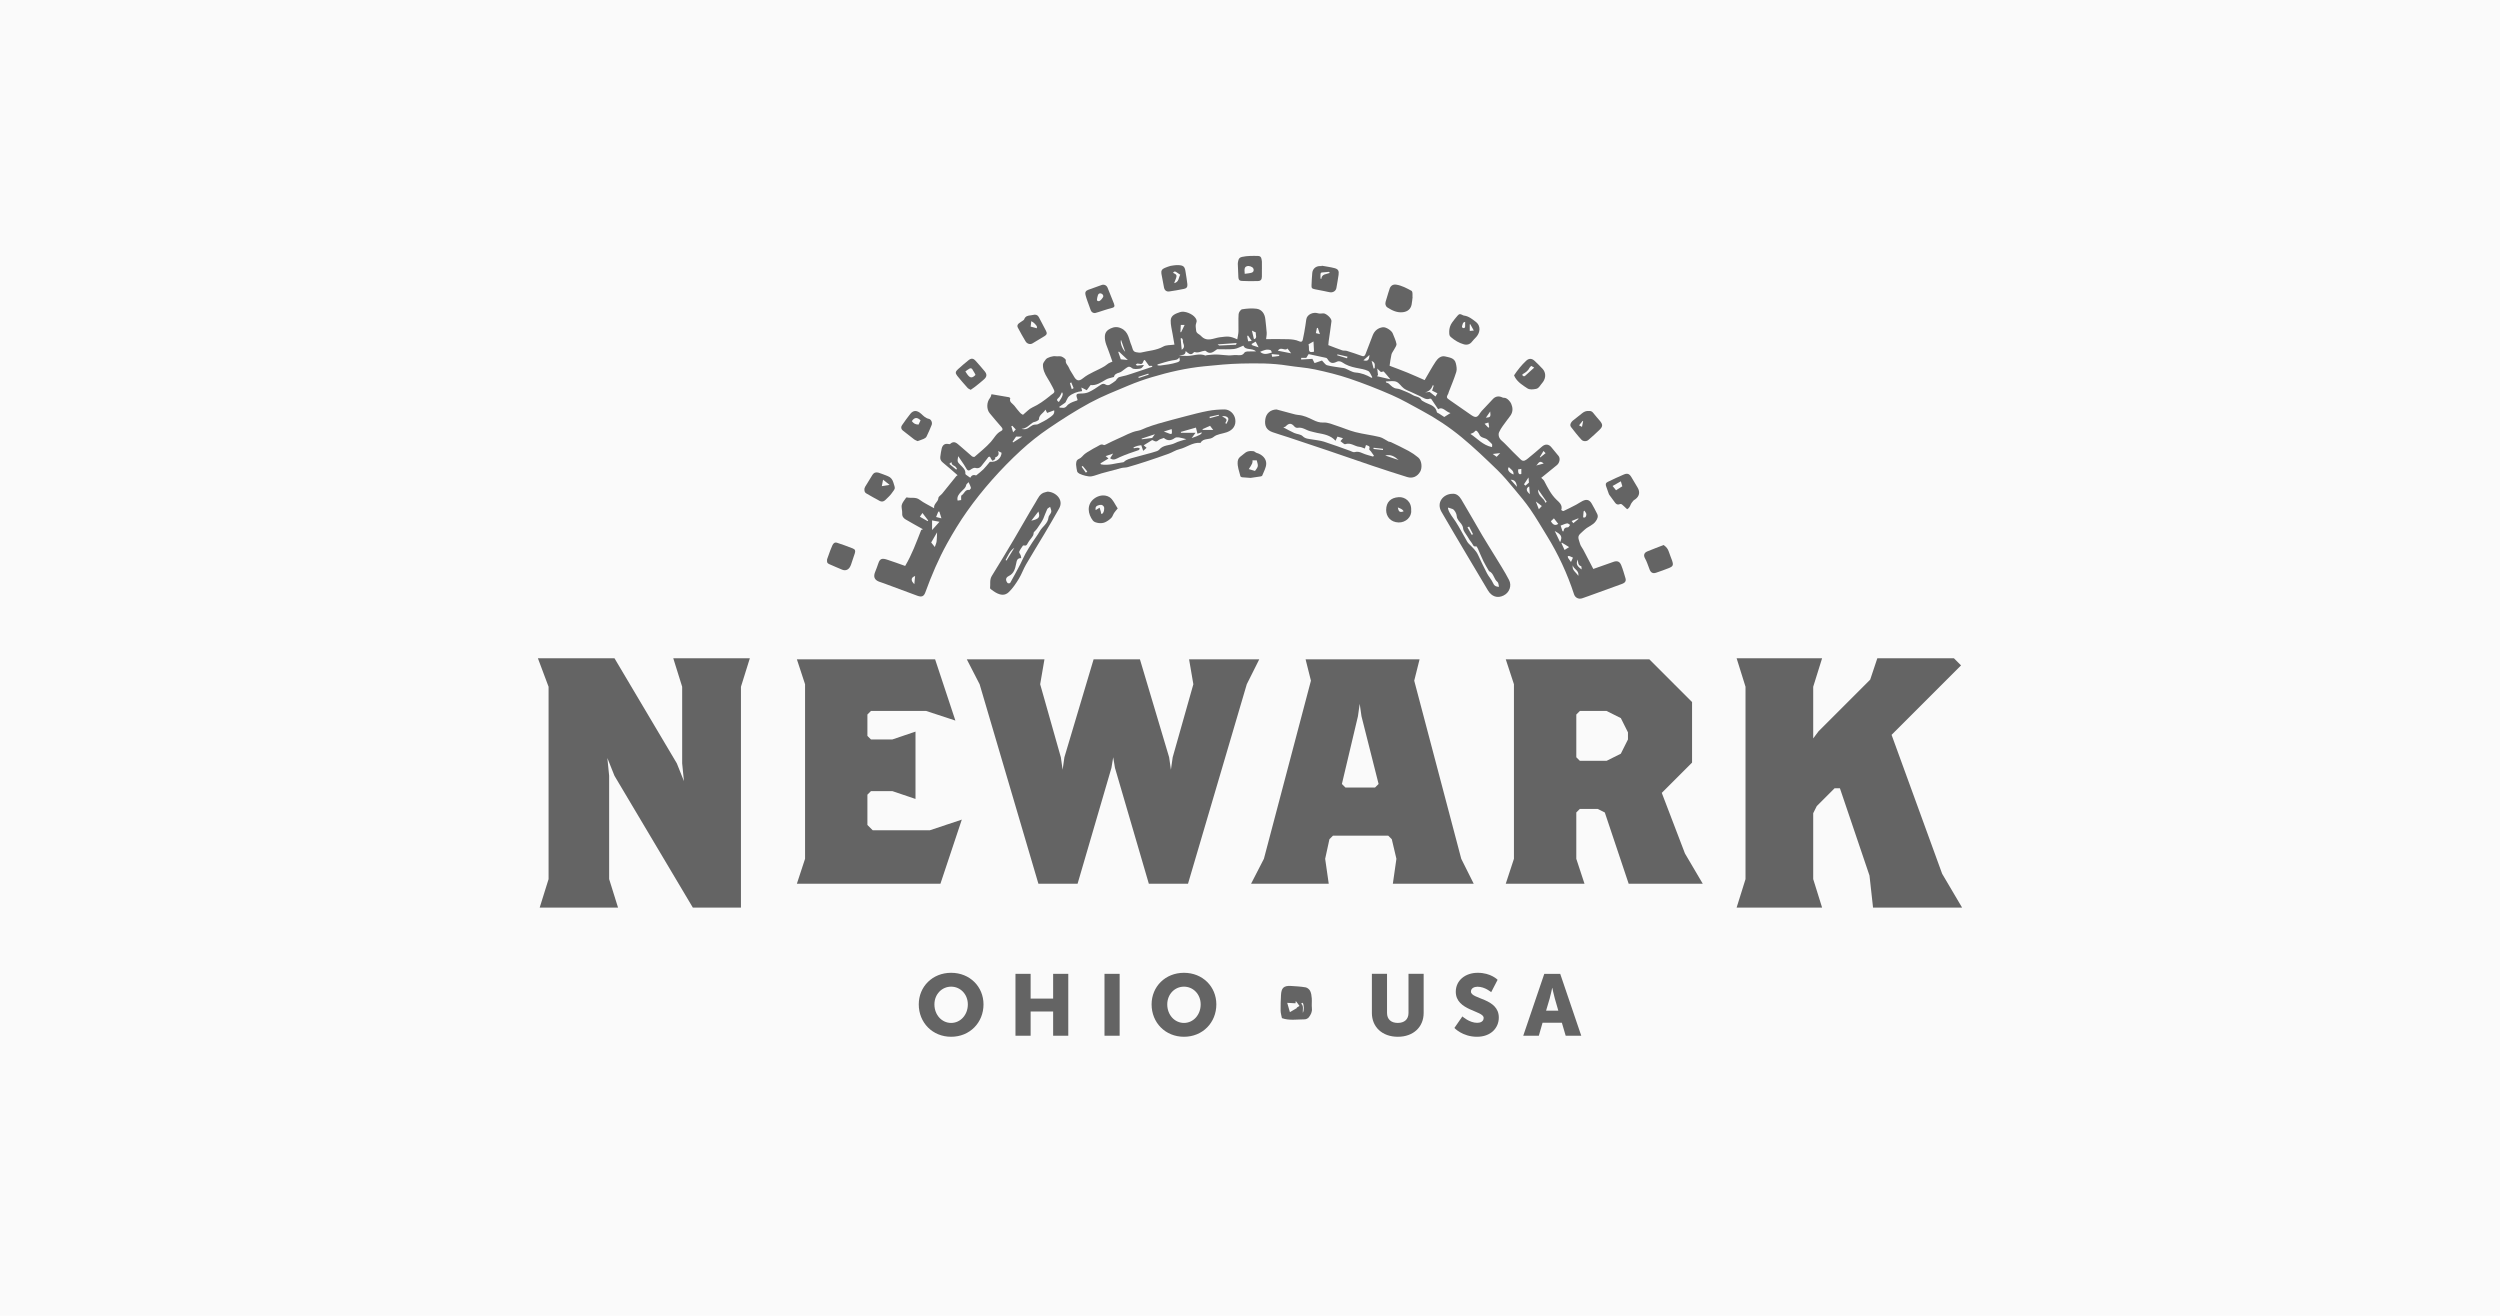 <svg xmlns="http://www.w3.org/2000/svg" id="Layer_2" viewBox="0 0 216 113.684"><defs><style>.cls-1{fill:#646464;}.cls-1,.cls-2{stroke-width:0px;}.cls-2{fill:#fafafa;}</style></defs><g id="PARTNERSHIPS_LOGOS"><g id="_Grid_Repeat_"><rect class="cls-2" width="216" height="113.684"></rect></g><path class="cls-1" d="M140.585,43.996c-.129-.118-.259-.233-.383-.354-.082-.081-.156-.129-.281-.075-.157.067-.284-.008-.379-.135-.169-.226-.336-.452-.5-.681-.033-.046-.05-.105-.069-.16-.066-.182-.125-.366-.194-.547-.077-.201-.052-.321.136-.412.455-.219.911-.436,1.376-.632.319-.135.483-.067.658.22.187.307.374.614.551.927.217.383.141.726-.209.99-.054.041-.125.066-.166.117-.089.11-.186.222-.238.35-.064.157-.128.3-.301.392ZM140.169,42.015c-.048-.162-.083-.281-.128-.43-.245.138-.465.263-.714.404.118.147.206.255.298.37.193-.122.362-.229.543-.344Z"></path><path class="cls-1" d="M125.212,28.602c.011-.216.073-.498.253-.74.15-.202.301-.405.47-.591.148-.164.207-.16.407-.063.043.021.087.05.132.055.406.049.705.292,1.016.529.526.4.352.998.056,1.326-.116.128-.248.245-.35.383-.187.254-.438.326-.721.248-.417-.115-.783-.337-1.11-.617-.143-.123-.154-.188-.153-.529ZM127.031,28.009c-.015.004-.03.008-.045.012v.569c.119-.011.215-.019.351-.031-.12-.216-.213-.383-.306-.55ZM126.589,27.81c-.223.035-.209.207-.257.331-.034.088-.021.177.09.203.113.026.159-.046.165-.143.007-.122.002-.245.002-.391Z"></path><path class="cls-1" d="M137.27,35.51c.171-.022.291.039.398.182.174.233.377.444.563.669.263.317.264.485-.035.778-.311.306-.64.595-.969.881-.147.128-.437.136-.591-.031-.322-.347-.613-.724-.903-1.099-.098-.127-.058-.28.034-.409.034-.047.071-.095.116-.131.28-.225.56-.451.845-.67.158-.122.34-.189.544-.17ZM136.684,36.883c.04-.2.069-.349.099-.499l-.038-.021c-.1.122-.2.245-.314.385.089.048.152.081.253.135Z"></path><path class="cls-1" d="M130.815,32.428c.31-.464.648-.889,1.048-1.261.235-.219.49-.214.727.011.241.227.479.458.701.703.247.273.313.723.02,1.126-.063.086-.135.166-.198.252-.109.148-.201.305-.411.343-.255.046-.529.087-.74-.051-.403-.264-.822-.525-1.073-.964-.024-.042-.041-.088-.072-.157ZM132.555,31.762c-.11-.064-.18-.105-.255-.148-.058.063-.118.105-.147.163-.122.249-.33.4-.561.53-.029.016-.048.052-.078.087.081.102.153.172.268.068.245-.221.489-.442.773-.7Z"></path><path class="cls-1" d="M122.05,25.649c-.028.221-.043.445-.086.663-.076.392-.351.613-.746.662-.507.063-.928-.144-1.332-.4-.184-.117-.223-.311-.164-.518.072-.251.149-.501.226-.752.028-.093.068-.183.09-.277.071-.306.283-.484.597-.434.476.075.898.305,1.316.532.046.025.076.11.083.171.013.115.004.233.004.35.004.001.008.001.012.002Z"></path><path class="cls-1" d="M74.684,42.247c.008-.025.02-.115.063-.187.208-.35.419-.699.639-1.042.118-.184.307-.248.528-.177.275.089.544.198.813.305.244.097.385.294.458.536.178.592.203.458-.17.974-.147.203-.348.366-.525.546-.14.142-.313.17-.479.082-.394-.208-.779-.434-1.166-.655-.121-.069-.17-.181-.16-.382ZM76.297,41.445c-.043.221-.073.374-.108.558.239-.039.428-.07.674-.11-.209-.165-.363-.288-.566-.448Z"></path><path class="cls-1" d="M114.197,22.957c.37.068.747.114,1.109.21.317.084.395.239.348.572-.055.385-.122.767-.191,1.15-.044.245-.285.404-.55.363-.172-.026-.342-.071-.513-.105-.266-.053-.535-.097-.8-.156-.256-.057-.295-.103-.284-.355.014-.35.033-.7.063-1.049.03-.358.309-.601.666-.598.049 0.0.097 0.0.146 0.0.002-.011.004-.022.007-.032ZM114.09,24.07c.024.01.047.019.071.029.044-.452.439-.396.737-.519-.04-.043-.066-.092-.088-.091-.211.012-.421.029-.63.056-.034.004-.082.067-.085.105-.01.139-.004.28-.004.419Z"></path><path class="cls-1" d="M79.281,38.111c-.098-.046-.203-.076-.285-.138-.334-.252-.662-.511-.989-.771-.155-.124-.19-.298-.079-.456.235-.334.467-.671.723-.988.278-.344.595-.313.935-.006.203.183.379.377.668.437.199.041.321.324.242.524-.136.343-.284.682-.447,1.013-.041.083-.147.148-.237.19-.167.076-.344.128-.53.196ZM78.782,36.388c.188.224.29.276.58.298.059-.123.119-.25.175-.368-.299-.291-.532-.266-.755.07Z"></path><path class="cls-1" d="M71.458,48.33c.076-.214.175-.497.279-.777.054-.145.118-.287.178-.43.081-.193.22-.29.406-.229.46.151.917.314,1.366.494.208.084.239.202.167.426-.104.322-.212.643-.323.963-.028.082-.066.163-.112.237-.152.243-.408.315-.667.202-.364-.158-.735-.304-1.096-.47-.197-.091-.214-.144-.197-.416Z"></path><path class="cls-1" d="M143.738,47.088c.233.166.373.339.447.575.081.259.194.508.282.766.134.392.089.507-.281.654-.361.144-.727.274-1.095.399-.272.092-.448.007-.56-.262-.078-.188-.138-.383-.214-.571-.053-.134-.109-.269-.181-.393-.155-.267-.098-.495.189-.614.466-.193.938-.369,1.412-.553Z"></path><path class="cls-1" d="M89.385,27.188c.181-.009.297.073.378.228.202.389.412.773.61,1.164.112.221.08.333-.125.461-.347.216-.697.427-1.05.632-.185.108-.452.043-.587-.176-.24-.389-.453-.794-.672-1.196-.077-.141-.027-.268.091-.363.098-.078.209-.141.311-.214.055-.04.131-.079.15-.134.098-.282.327-.326.578-.348.106-.01.21-.035.315-.054ZM89.589,28.362c-.006-.078.012-.155-.019-.195-.124-.163-.256-.321-.468-.416-.019.165-.035.305-.054.467.179.048.344.092.541.144Z"></path><path class="cls-1" d="M94.604,27.05c-.188-.001-.306-.091-.367-.252-.104-.272-.202-.546-.297-.821-.057-.165-.112-.331-.154-.5-.054-.216.019-.356.232-.435.391-.146.784-.286,1.178-.423.195-.068.414.034.495.232.188.458.376.917.553,1.379.102.265.029.334-.252.401-.367.088-.723.221-1.084.333-.101.031-.203.058-.304.086ZM95.328,25.587c-.012-.118-.093-.202-.21-.234-.115-.032-.215.024-.253.138-.042.127-.077.26-.088.393-.01.108.075.149.176.135.119-.016.363-.293.374-.431Z"></path><path class="cls-1" d="M109.028,23.257c0,.215.003.429-.001.644-.005.246-.09.372-.334.381-.465.018-.933.014-1.397-.01-.219-.012-.288-.109-.301-.32-.024-.389-.039-.778-.049-1.167-.002-.095.028-.191.047-.286.035-.172.141-.265.314-.303.462-.101.929-.092,1.397-.082.154.003.257.083.285.242.015.086.038.172.04.258.006.214.002.429.002.644h-.002ZM107.543,23.658c.221-.034.414-.042.594-.097.174-.053.227-.228.145-.374-.083-.147-.357-.243-.541-.189-.155.045-.216.144-.216.363-0.0.076.009.152.019.296Z"></path><path class="cls-1" d="M101.642,22.906c.675-.015.729.143.805.67.047.326.11.651.142.978.023.235-.064.359-.285.404-.427.088-.857.164-1.288.224-.231.033-.397-.102-.444-.331-.081-.399-.157-.799-.226-1.201-.043-.25.052-.407.288-.5.162-.064.324-.134.493-.175.168-.041.343-.048.515-.07ZM101.446,24.464c.422-.089.375-.46.526-.729-.126-.085-.219-.155-.319-.213-.161-.094-.167-.09-.305.035.024.017.045.038.071.05.239.115.273.184.192.429-.048.145-.109.285-.165.428Z"></path><path class="cls-1" d="M83.868,33.681c-.109-.065-.206-.097-.264-.162-.304-.341-.61-.683-.893-1.042-.19-.241-.172-.367.056-.574.295-.268.598-.529.909-.777.242-.192.412-.177.613.044.268.295.529.596.783.903.212.256.206.464-.039.69-.264.243-.552.461-.833.685-.102.081-.214.15-.333.233ZM83.408,32.09c.086.13.137.222.202.304.224.283.396.284.673-.003-.021-.045-.043-.097-.071-.147-.033-.059-.076-.113-.106-.174-.144-.297-.237-.32-.5-.122-.061.046-.125.089-.199.142Z"></path><path class="cls-1" d="M121.926,44.098c.057.564-.475,1.062-1.087,1.043-.686-.021-1.077-.505-1.075-1.078.003-.664.376-1.066,1.091-1.109.521-.031,1.116.363,1.07,1.143ZM120.774,43.84c.064.386.169.457.5.339-.105-.208-.309-.249-.5-.339Z"></path><path class="cls-1" d="M78.205,48.898c.584-.979.956-2.02,1.387-3.109-.011.005.062-.026.151-.063-.514-.289-1.012-.557-1.497-.846-.187-.111-.314-.268-.296-.528.017-.241-.091-.5-.037-.726.053-.222.238-.414.369-.617.013-.02.055-.037.078-.032.358.09.742-.065,1.093.2.367.278.798.472,1.257.735-.07-.388.349-.524.367-.885.006-.13.217-.244.324-.375.406-.499.807-1.002,1.212-1.502.028-.035.075-.055.125-.091-.438-.378-.853-.75-1.284-1.101-.179-.145-.243-.31-.208-.525.038-.236.059-.477.123-.706.074-.265.248-.423.552-.369.055.01.136.029.166.001.361-.337.605-.04.851.162.354.291.688.607,1.039.902.054.045.193.075.232.041.48-.421.987-.822,1.409-1.296.286-.322.466-.731.886-.933.14-.067.155-.187.031-.326-.348-.392-.682-.797-1.019-1.199-.288-.343-.281-.948.008-1.312.057-.072.104-.152.142-.337.503.085,1.007.168,1.509.258.043.008.117.071.112.087-.116.343.2.449.349.643.162.21.324.422.503.617.084.092.207.148.246.174.298-.241.521-.507.806-.635.564-.252,1.045-.612,1.519-.991.024-.019.043-.046.068-.063.388-.266.394-.268.176-.686-.144-.277-.296-.552-.462-.816-.223-.355-.396-.732-.38-1.153.006-.149.146-.299.241-.438.12-.175.634-.318.847-.28.171.03.366-.029.521.029.149.056.38.231.366.32-.046.292.19.431.27.645.089.24.265.447.387.677.232.44.449.542.814.241.573-.471,1.277-.68,1.893-1.059.117-.072.218-.171.334-.243.085-.052.184-.081.327-.142-.082-.234-.183-.501-.272-.773-.153-.467-.411-.899-.38-1.424.021-.353.217-.539.494-.669.299-.14.579-.171.922-.011.657.309.649.958.888,1.486.097.215.077.528.408.577.141.021.294.057.426.025.64-.158,1.311-.177,1.914-.518.255-.144.61-.11.96-.163-.053-.306-.11-.607-.159-.91-.063-.394-.178-.79-.164-1.182.017-.465.456-.595.814-.72.379-.132,1.066.15,1.308.485.103.143.169.265.078.477-.079.183-.024.43-.002.646.026.246.281.298.409.441.526.585,1.109.188,1.637.127.657-.076.826-.132,1.507.178.039-.246.098-.47.104-.694.013-.496-.024-.995.013-1.49.011-.15.178-.392.303-.412.407-.065.833-.097,1.241-.048.452.054.72.433.764.908.036.383.094.765.117,1.149.012.192-.033.388-.051.57.676,0,1.302-.017,1.927.007.308.012.639.047.913.173.282.13.311-.055.344-.197.09-.383.146-.774.212-1.162.029-.17.05-.341.073-.511.061-.469.63-.666.997-.547.142.046.311.028.464.011.235-.027.748.424.718.677-.068.581-.163,1.159-.243,1.738-.018.129-.023.261-.029.33.427.161.812.316,1.203.45.122.042.27.007.394.046.439.136.875.282,1.307.439.197.072.264-.044.318-.183.208-.534.404-1.073.616-1.606.157-.392.449-.635.872-.693.263-.036.763.287.855.533.113.301.266.593.323.904.027.146-.125.329-.205.49-.073.146-.193.278-.229.432-.077.332-.113.674-.16.97.518.198,1.027.383,1.527.587.502.206.996.431,1.502.652.334-.567.625-1.11.966-1.619.18-.269.465-.513.815-.424.35.089.797.118.91.578.06.243.114.527.044.754-.184.601-.438,1.181-.663,1.77-.007.019-.002.043-.01.06-.206.402-.203.397.174.657.599.412,1.191.832,1.79,1.244.376.258.532.217.767-.18.036-.06.081-.116.13-.168.328-.352.658-.702.988-1.051.218-.23.521-.27.818-.117.051.026.119.023.179.028.22.016.489.314.57.507.143.339.159.657-.027.971-.095.16-.227.297-.333.45-.24.345-.528.671-.689,1.05-.079.186-.034.491.203.697.353.307.664.661.996.993.225.226.45.452.683.67.224.21.424.05.591-.083.421-.336.829-.69,1.236-1.043.282-.245.582-.226.812.059.205.254.417.501.622.754.167.206.087.602-.144.787-.416.334-.827.673-1.241,1.01-.055.044-.112.085-.114.087.113.118.209.183.256.273.302.579.579,1.156,1.072,1.629.193.184.55.458.402.877-.003.009.149.112.193.092.373-.173.739-.36,1.103-.551.187-.099.359-.227.549-.32.36-.176.604-.098.795.245.161.288.324.576.465.874.107.226.028.413-.119.626-.245.356-.656.456-.95.725-.143.131-.291.256-.427.394-.262.268-.049.552.007.816.04.187.189.349.282.526.289.55.575,1.101.871,1.669.569-.202,1.155-.412,1.743-.615.317-.11.531-.04.664.277.154.369.256.759.374,1.142.08.26-.07.404-.286.483-.972.357-1.948.707-2.922,1.06-.18.065-.36.13-.541.19-.3.098-.598-.051-.695-.346-.582-1.783-1.366-3.472-2.352-5.067-.472-.764-.922-1.543-1.431-2.282-.42-.609-.9-1.178-1.376-1.746-.475-.566-.947-1.142-1.477-1.655-.997-.963-1.999-1.928-3.067-2.81-1.073-.887-2.238-1.66-3.47-2.32-.849-.455-1.684-.946-2.565-1.331-1.198-.524-2.419-1.005-3.657-1.425-.979-.332-1.99-.579-3.002-.795-.77-.165-1.565-.205-2.345-.331-1.338-.216-2.687-.207-4.032-.176-1.062.024-2.123.132-3.182.237-1.54.153-3.046.496-4.526.941-.683.205-1.36.444-2.018.72-1.124.472-2.267.92-3.336,1.499-1.238.671-2.428,1.437-3.593,2.229-.832.566-1.627,1.201-2.368,1.882-.873.802-1.705,1.655-2.491,2.543-.765.864-1.488,1.772-2.155,2.713-.628.887-1.196,1.823-1.724,2.774-.749,1.35-1.35,2.772-1.88,4.224-.13.356-.308.438-.696.298-.965-.349-1.925-.713-2.887-1.071-.141-.052-.288-.092-.428-.148-.391-.155-.495-.424-.334-.823.101-.252.198-.507.284-.765.141-.427.355-.437.737-.316.537.17,1.064.369,1.583.551M98.905,31.099c-.179.045-.101.352-.342.351-.096-0-.192-.041-.286-.037-.051.002-.099.06-.149.093.044.028.089.083.132.081.193-.009.385-.033.578-.052-.086.148-.198.295-.328.313-.236.032-.562.08-.708-.046-.289-.248-.426-.038-.613.08-.163.104-.307.268-.483.312-.261.066-.432.176-.459.376-.263.081-.5.111-.69.222-.43.249-.836.539-1.331.477-.123.165-.225.301-.332.445-.108-.055-.193-.099-.278-.142-.061-.03-.123-.059-.188-.09.03.14.048.225.067.313-.418.04-.859.205-1.141.457-.103.093-.154.245-.227.371-.034.058-.052.137-.101.174-.163.123-.336.232-.505.346.011.027.022.054.033.08.21-.025.41.119.626-.159.157-.202.455-.321.714-.409.226-.078.24-.036.16-.262-.114-.324-.036-.395.322-.393.235.001.493-.027.701-.126.357-.17.694-.391,1.018-.621.172-.122.291-.118.461-.01.077.049.23.045.315.001.186-.096.353-.231.524-.355.031-.023.042-.073.07-.102.071-.072.134-.172.221-.201.197-.068.41-.089.611-.149.3-.088.596-.192.893-.291.457-.151.913-.304,1.369-.456l-.021-.08h-.258c-.132-.181-.256-.353-.374-.514M118.5,32.646c.022-.018.045-.035.067-.053-.119-.188-.196-.465-.366-.545-.316-.15-.684-.196-1.034-.267-.438-.088-.848-.225-1.22-.486-.103-.073-.306-.108-.411-.056-.407.203-.609.163-.847-.228-.024-.039-.069-.081-.111-.09-.512-.114-1.024-.222-1.513-.326-.102.165-.174.279-.202.323h-.442c0.0.049 0.0.098 0.0.146.32-.019.641-.038.971-.058.053.104.115.227.186.366.263-.091.496-.171.642-.222.167.161.282.365.441.408.409.111.837.15,1.257.218.099.016.204.018.295.053.305.119.6.336.909.357.51.035.947.213,1.376.457M108.517,30.363c-.321-.332-.912-.058-1.088-.502-.28.106-.538.265-.809.293-.473.049-.954.015-1.431.019-.027 0-.057.019-.08.036-.288.216-.574.439-.929.114-.019-.017-.058-.02-.086-.018-.288.024-.554.221-.86.114-.024-.008-.071.003-.086.021-.26.319-.461.098-.705-.107-.02.413-.337.317-.578.38.243.038.479.037.715.038.523.002,1.041-.254,1.571-.031.027.012.073-.03.112-.033.28-.023.561-.063.841-.057.346.007.69.064,1.036.077.222.009.446-.038.669-.031.26.007.524.085.705-.202.039-.062.157-.101.241-.105.245-.014.491-.005.763-.005M119.738,32.959c.005.028.01.057.015.085.082.034.18.05.242.105.202.18.377.395.676.424.116.011.235.035.342.08.36.152.736.283,1.066.487.239.148.583.114.733.42.026.054.108.082.165.119.416.274,1.036.289,1.168.93.011.054.127.085.193.128.149.097.297.194.446.291.151-.096.333-.211.537-.34-.42-.107-.664-.597-1.061-.328-.217-.324-.406-.609-.6-.889-.017-.024-.081-.039-.112-.027-.331.129-.574-.083-.84-.208-.258-.121-.518-.239-.777-.361-.215-.101-.448-.177-.636-.315-.236-.173-.401-.48-.656-.579-.263-.102-.597-.023-.9-.023M85.528,39.898c.557.065.988-.306,1.008-.779-.106-.052-.206-.102-.306-.151.14.297-.009.463-.271.58-.002.001.047.095.036.104-.073.062-.152.126-.24.158-.021.007-.089-.106-.128-.168-.035-.056-.05-.129-.094-.174-.02-.02-.111-.01-.134.017-.134.162-.245.343-.386.497-.201.22-.318.572-.75.444-.111-.033-.288.067-.401.151-.145.108-.246.098-.34-.04-.089-.132-.16-.276-.248-.409-.144-.22-.295-.436-.486-.717-.085.482-.08.477.182.753.206.217.473.403.437.763-.003.031.034.075.064.097.121.09.246.173.365.256q.157-.329.504-.202c.232-.193.441-.344.621-.524.197-.197.366-.421.566-.655M90.327,35.391c-.177.319-.556.44-.566.84-.001.064-.151.136-.244.183-.088.045-.203.042-.283.095-.306.205-.552.521-.975.542.141.043.273.045.397.013.277-.072.45-.36.759-.377.092-.005.195-.001.273-.041.329-.17.673-.326.968-.546.198-.147.492-.29.424-.648-.21.077-.401.148-.607.224-.043-.085-.083-.162-.146-.286M127.045,37.492c.602.394,1.066.974,1.867,1.139,0-.101.033-.21-.007-.261-.102-.13-.244-.227-.356-.349-.207-.225-.613-.146-.741-.492-.026-.069-.078-.129-.121-.192-.095-.138-.183-.195-.312-.017-.054.073-.177.096-.33.171M83.046,43.204c.008-.151-.031-.37.032-.405.24-.134.297-.535.676-.469.036.006.146-.136.133-.187-.039-.158-.121-.304-.2-.484-.093.105-.193.166-.207.243-.047.255-.232.374-.397.544-.198.203-.439.459-.344.805.121-.019.23-.036.306-.048M101.894,30.874c-.145.248-.373.225-.607.265-.434.074-.855.228-1.281.349.002.026.005.052.007.079.084.005.169.023.251.013.484-.061.961-.12,1.438-.271.34-.108.214-.246.192-.434M119.062,32.397c-.03.036-.059.072-.089.107.363.084.725.168,1.156.269-.224-.267-.388-.476-.57-.669-.028-.029-.14.022-.245.042-.093-.087-.218-.204-.323-.303.025.199.048.376.07.553M113.054,29.75c.008.051.04.139.036.227-.017.433.047.491.442.408-.017-.311-.033-.617-.047-.882-.123.07-.26.149-.432.247M80.456,46.872c.087.11.175.219.312.39.069-.209.138-.342.154-.481.03-.25.029-.503.042-.788-.166.287-.336.58-.509.878M134.84,45.411c.043.132.1.307.157.483.032.004.064.009.095.013.016-.265.158-.344.384-.349.061-.001.12-.133.179-.206-.083-.048-.175-.145-.249-.133-.172.028-.335.109-.567.192M124.029,34.26c.068-.118.118-.204.163-.28-.154-.078-.31-.156-.458-.23.054-.164.097-.296.14-.429-.028-.013-.056-.025-.084-.038-.11.336-.326.538-.674.623.131-.014.262-.028.404-.043.15.117.328.256.51.397M108.874,30.398c.329.299.663.161,1.017.06-.03-.055-.056-.186-.119-.208-.319-.11-.602.017-.898.148M80.531,44.965v.831c.215-.239.399-.444.64-.713-.25-.046-.447-.083-.64-.119M111.233,30.108c-.192.268-.558-.21-.824.194.401.079.759.149,1.148.225-.119-.154-.201-.26-.324-.419M133.997,45.03q.263.495.634.234c-.129-.166-.257-.331-.372-.479-.091.085-.169.159-.261.245M96.68,30.382c-.021.009-.042.018-.064.028.081.228.161.457.223.633.203.02.366.037.608.061-.276-.26-.522-.491-.768-.722M134.329,45.881c.159.331.305.633.466.966.208-.479.12-.65-.466-.966M105.2,29.756c.07.042.122.099.171.097.469-.014.939-.036,1.407-.066.025-.002.044-.096.066-.148-.564.04-1.089.077-1.644.117M102.1,30.226c.406-.275.054-.558.103-.802.012-.062-.055-.14-.086-.211-.036.009-.072.019-.108.028.028.304.056.608.091.985M79.7,44.322c-.083.119-.15.217-.224.324.217.123.445.252.673.381.015-.02.03-.04.045-.06-.164-.214-.327-.427-.494-.645M133.513,43.438c.042-.026.083-.052.124-.078-.232-.332-.463-.664-.744-1.067-.039.611.534.719.62,1.145M135.177,47.517c.139-.086.268-.167.396-.246-.217-.134-.422-.261-.627-.387-.01.022-.02.044-.03.067.086.186.172.373.261.567M91.483,34.736c.346-.5.402-.722.269-.847-.091.158-.152.368-.291.48-.2.16-.155.245.022.367M130.362,40.359c-.169.205.004.47.405.641.039-.33-.226-.444-.405-.641M108.165,28.564c.058.245.113.479.177.746.331-.091.109-.394.168-.577-.121-.059-.221-.109-.344-.17M87.485,38.172c.015.019.03.038.046.056.256-.163.512-.325.792-.504h-.536c-.085.126-.193.286-.302.447M136.369,49.757c.083-.502-.43-.579-.48-.917-.097.422.266.584.48.917M80.878,44.669c.155.039.279.07.463.116-.075-.243-.129-.416-.183-.589-.031.005-.062.011-.093.016-.057.139-.113.279-.186.457M131.164,40.558q-.02.517.279.39v-.438c-.092.016-.177.03-.279.048M133.216,43.721c-.148-.112-.314-.237-.521-.394.102.261.182.467.261.67.083-.088.165-.175.26-.276M78.998,50.474c.029-.308.047-.495.068-.713-.252.101-.353.241-.26.467.032.077.105.137.192.246M131.674,41.845c.028.026.081.078.122.117.115-.099.21-.182.305-.265-.013-.145-.026-.298-.039-.445-.128.194-.246.374-.389.592M135.905,48.179c-.084-.038-.187-.091-.294-.13-.046-.017-.104-.001-.156-.001.009.054.003.118.03.16.083.131.178.253.247.35.049-.109.098-.216.173-.38M136.656,49.201c-.02-.15-.013-.267-.04-.276-.272-.088-.277-.316-.281-.578-.188.339-.114.552.321.854M102.022,28.076c-.013.226-.024.425-.035.624.022-.001.043-.003.065-.004.096-.198.191-.397.299-.621h-.329ZM108.49,29.516c-.12.069-.244.141-.368.213.03.036.061.072.091.108.168.054.336.109.532.172-.104-.201-.181-.35-.255-.494M92.553,33.033c-.037.025-.073.05-.11.076.052.173.105.345.157.518.106-.062.212-.123.317-.185-.051.032-.103.065-.155.097-.07-.169-.14-.337-.21-.506M96.857,29.362c-.1.204.096.78.361,1.032-.132-.377-.241-.69-.361-1.032M132.123,42.029c-.296.141-.28.392.055.666-.02-.249-.036-.443-.055-.666M110.525,30.754c-.001-.035-.002-.069-.003-.104-.203-.018-.407-.036-.654-.057.022.102.041.235.051.235.203-.015.404-.046.606-.074M82.021,40.08c.181.15.386.321.592.492.024-.02.048-.04.072-.059-.045-.066-.078-.145-.137-.195-.081-.069-.198-.101-.267-.178-.057-.064-.066-.171-.082-.215-.051.045-.102.089-.178.155M136.891,44.118c-.023.023-.045.046-.068.068-.014.167-.028.335-.043.509.217.088.274-.106.281-.253.005-.105-.109-.216-.17-.324M131.066,42.063c-.049-.436-.221-.621-.547-.614.175.196.331.371.547.614M128.754,35.553c-.122.176-.244.351-.374.538.403-.04.429-.072.374-.538M117.797,31.132c.376.099.499-.01.524-.462-.165.146-.353.311-.524.462M116.384,30.957c.013-.047.026-.094.038-.141-.29-.066-.58-.132-.87-.199-.006.027-.011.055-.017.082.283.086.565.172.848.258M107.837,29.002c-.026.005-.052.01-.078.015.023.156.035.316.083.465.006.02.19-.016.305-.028-.127-.185-.218-.319-.31-.452M133.377,40.048c-.402-.369-.47.061-.653.174.201-.053.401-.107.653-.174M113.69,28.781c.135.034.224.056.35.087-.07-.209-.126-.377-.181-.544-.026.008-.052.017-.079.025-.028.135-.056.27-.09.432M118.509,31.186c.07.269.12.462.171.656.032-.01.064-.02.095-.03-.01-.21.11-.459-.266-.627M99.246,32.371c-.01-.03-.02-.059-.031-.089-.287.093-.574.186-.86.28.011.032.022.065.033.097.286-.096.572-.192.858-.288M87.763,37.106c-.12-.128-.209-.223-.298-.318-.029.013-.058.026-.088.039.046.154.092.308.156.522.101-.107.155-.164.23-.243M133.359,38.964c-.124.204-.222.364-.32.525.012.011.024.022.036.034.15-.119.3-.238.463-.368-.078-.082-.129-.137-.179-.19M129.618,39.147c-.245.029-.43.051-.646.076.112.082.219.16.338.247.107-.112.199-.208.308-.323M135.789,45.014c.07.092.121.159.144.19.156-.128.3-.246.443-.364-.003-.019-.007-.038-.01-.057-.178.071-.356.142-.577.231M128.593,36.951c.024-.016.048-.032.072-.047-.021-.131-.041-.262-.063-.399-.091.029-.182.057-.334.105.133.14.229.241.325.342"></path><path class="cls-1" d="M92.974,40.149c.007-.219.006-.402.272-.514.187-.079.317-.285.485-.42.123-.099.263-.176.399-.257.215-.128.426-.265.652-.37.18-.083.343-.271.586-.139.043.024.135-.026.198-.056.342-.162.674-.347,1.023-.49.581-.237,1.114-.589,1.753-.692.247-.04.477-.184.718-.27.33-.118.659-.239.996-.334.795-.224,1.592-.441,2.392-.647.641-.166,1.283-.338,1.933-.46.46-.086.935-.12,1.405-.126.46-.006.861.379.937.826.09.529-.165.945-.72,1.143-.385.137-.857.16-1.144.406-.347.297-.882.059-1.12.503-.003.007-.018.012-.027.011-.678-.062-1.196.405-1.815.548-.318.074-.604.274-.916.387-.655.238-1.315.462-1.977.68-.523.172-1.051.334-1.581.485-.166.048-.351.027-.52.07-.584.148-1.164.306-1.744.468-.281.079-.552.199-.837.253-.17.033-.361-.008-.535-.046-.182-.04-.362-.105-.531-.184-.081-.038-.171-.124-.194-.206-.05-.184-.061-.379-.088-.569M97.934,38.658c.009.025.018.049.027.074.117-.018.233-.047.35-.049.058-.001.117.047.176.073-.036.046-.062.119-.108.135-.555.185-1.107.374-1.645.612-.245.109-.507.334-.817.089.072-.114.149-.234.257-.405-.251.086-.439.151-.646.223.114.096.203.17.245.205-.237.143-.466.282-.696.421.015.028.029.057.043.085.651.126,1.271-.107,1.906-.178.029-.003.064-.012.083-.031.227-.233.535-.285.826-.37.412-.121.828-.226,1.243-.339.158-.043.318-.077.472-.131.175-.061.401-.094.505-.221.36-.441.925-.341,1.364-.569.295-.154.635-.221.983-.336-.244-.06-.444-.124-.648-.154-.113-.016-.263-.013-.346.049-.333.249-.65.261-.95-.003-.165.068-.366.1-.492.215-.197.18-.33.038-.489-.025-.016-.006-.043.001-.059.011-.239.147-.477.295-.704.436.056.048.152.131.252.216-.097.087-.171.153-.293.262-.062-.185-.113-.334-.164-.485-.097.015-.218.024-.333.055-.118.032-.23.088-.344.133M102.957,37.85q.962-.314.864-.49c-.129.041-.245.077-.362.113-.043-.175-.086-.35-.13-.529-.391.111-.849.242-1.305.372.004.025.009.051.014.076h1.26c-.128.172-.211.283-.341.459M104.823,37.149c-.112-.147-.191-.25-.274-.359-.213.095-.428.191-.643.287-0.0.024-.001.048-.001.072h.918ZM101.229,37.075c-.225.069-.446.138-.674.208.184.071.328.132.476.183.06.02.15.046.184.019.039-.032.039-.121.041-.186.002-.062-.014-.125-.027-.224M99.783,37.516c-.441.146-.795.263-1.148.38.005.019.01.038.015.058.286-.037.572-.074.898-.116.042-.057.117-.159.236-.322M105.865,36.56c.032.02.064.041.096.061.062-.144.186-.296.17-.43-.023-.191-.316-.283-.547-.22.45.246.461.268.281.589M93.82,40.84c.041-.032.081-.064.122-.097-.133-.162-.265-.325-.397-.487-.031.024-.062.048-.093.072.123.171.245.342.368.512M104.505,36.013c.007.039.015.078.022.118.265-.073.529-.147.794-.22-.006-.025-.011-.05-.017-.076-.266.059-.533.119-.799.178"></path><path class="cls-1" d="M110.286,35.376c.48.129.959.26,1.44.386.143.038.288.079.434.089.477.036.885.233,1.31.44.247.12.54.239.888.217.38-.025.779.165,1.162.288.534.17,1.05.403,1.591.539.689.174,1.402.255,2.093.423.27.066.508.262.764.391.06.03.141.019.202.048.515.25,1.035.491,1.537.765.294.16.574.353.831.568.299.25.365.878.165,1.224-.242.418-.653.607-1.118.463-1.005-.312-2.006-.637-3.003-.973-1.306-.439-2.607-.896-3.912-1.339-1.114-.378-2.23-.749-3.347-1.12-.458-.152-.923-.285-1.377-.446-.497-.177-.719-.513-.621-1.133.076-.481.426-.81.962-.83M116.032,37.86c-.143-.041-.318-.091-.477-.136-.061.133-.113.246-.164.357-.446-.489-1.021-.569-1.588-.677-.194-.037-.383-.097-.576-.141-.376-.086-.693-.385-1.122-.298-.079.016-.207-.042-.262-.108-.263-.314-.481-.322-.766-.011-.031.034-.094.038-.199.078.338.176.633.347.943.486.236.106.556.106.722.27.243.241.516.233.795.283.356.064.724.092,1.066.201.758.242,1.503.525,2.254.791.123.043.264.14.368.11.251-.072.45-.02.68.085.292.134.614.202.923.298.027-.024.054-.049.081-.073-.086-.122-.172-.245-.259-.366-.052-.072-.168-.164-.152-.207.116-.302-.119-.281-.281-.352-.031.097-.056.177-.095.302-.17-.055-.315-.134-.467-.146-.414-.033-.757-.4-1.226-.23-.095.034-.275-.169-.416-.262.069-.08.137-.161.216-.252M120.842,39.75c-.321-.291-.674-.522-1.161-.397.398.136.779.267,1.161.397M119.491,38.881c0-.035-0-.07-0-.105-.271-.03-.541-.059-.812-.089-.003.035-.007.07-.01.105.274.03.549.059.823.089"></path><path class="cls-1" d="M125.473,42.664c.362-.042.614.2.787.489.616,1.027,1.201,2.072,1.808,3.105.332.565.687,1.116,1.026,1.676.437.723.903,1.432,1.289,2.181.243.472.054,1.075-.475,1.338-.527.262-1.032.096-1.354-.449-.615-1.042-1.24-2.078-1.856-3.119-.722-1.22-1.447-2.439-2.157-3.667-.465-.804.159-1.537.931-1.555M129.515,50.698c-.046-.161-.041-.346-.127-.412-.329-.25-.318-.756-.727-.934-.016-.007-.026-.031-.036-.049-.153-.269-.319-.532-.454-.81-.173-.356-.318-.726-.481-1.086-.036-.08-.122-.216-.148-.208-.252.078-.276-.154-.367-.267-.153-.19-.28-.402-.407-.611-.132-.217-.33-.433-.355-.666-.035-.313-.235-.469-.394-.68-.08-.106-.151-.248-.156-.376-.008-.215-.186-.561-.375-.626-.119-.041-.24-.079-.367-.12-.005.027-.021.058-.014.083.109.437.419.753.653,1.119.358.56.666,1.152.998,1.729.041.072.093.14.151.199.295.298.614.573.797.968.249.538.504,1.074.779,1.599.146.278.374.514.5.799.099.223.215.346.531.349M126.933,45.494c-.049.023-.097.045-.146.068.124.217.249.434.373.651.036-.02.072-.04.108-.06-.112-.22-.224-.439-.335-.659"></path><path class="cls-1" d="M90.498,42.478c.675.01,1.448.676,1.011,1.454-.414.738-.843,1.468-1.275,2.196-.525.883-1.071,1.755-1.586,2.644-.229.395-.377.838-.616,1.227-.251.409-.523.822-.864,1.152-.331.321-.701.289-1.136.047-.14-.078-.268-.179-.398-.274-.039-.029-.098-.08-.093-.114.046-.348-.057-.709.148-1.043.65-1.055,1.293-2.116,1.924-3.183.631-1.065,1.23-2.149,1.874-3.206.201-.33.35-.748.811-.846.087-.019.173-.046.199-.053M89.318,45.991c-.019.082-.019.213-.077.307-.136.22-.325.41-.445.638-.075.143-.125.239-.301.194-.036-.009-.1-.01-.113.01-.117.174-.249.344-.324.536-.028.072.09.196.129.3.026.071.03.15.049.247-.361-.022-.391.243-.436.461-.091.442-.181.862-.649,1.088-.269.13-.294.363-.095.601.031.037.199.031.219-.004.296-.524.582-1.052.861-1.586.163-.312.295-.641.465-.95.183-.333.389-.653.595-.973.206-.32.45-.619.632-.951.227-.416.709-.663.762-1.201.016-.166.204-.311.239-.48.027-.132-.06-.288-.097-.434-.087.064-.212.109-.253.195-.129.268-.219.555-.339.828-.064.146-.156.28-.241.416-.099.157-.201.313-.311.462-.071.096-.16.178-.268.295M89.103,44.989c.669-.151.783-.301.616-.798-.199.258-.4.519-.616.798M86.885,48.385c.025.017.05.033.075.05.226-.369.453-.739.68-1.108-.386.261-.55.673-.755,1.058"></path><path class="cls-1" d="M108.053,41.291c-.244-.016-.498-.029-.751-.055-.049-.005-.124-.057-.134-.1-.096-.421-.279-.819-.229-1.276.039-.36.335-.458.537-.652.097-.093.227-.175.355-.208.15-.039.317-.04.471-.018.096.014.176.122.274.149.46.129.846.488.826.951-.015.342-.218.676-.346,1.01-.014.035-.083.062-.13.07-.289.046-.579.086-.875.129M108.583,39.774h-.368c.031.19-.021.312-.319.756.167.05.328.098.535.159.062-.098.204-.237.24-.399.033-.149-.05-.323-.088-.516"></path><path class="cls-1" d="M96.572,43.928c-.122.15-.229.261-.312.388-.091.139-.133.32-.246.432-.157.155-.347.293-.549.381-.159.069-.36.086-.534.062-.175-.024-.4-.08-.497-.205-.443-.57-.573-1.39.104-1.907.391-.299.922-.374,1.323-.124.31.194.47.627.71.973M94.664,44.072c.112-.068.228-.138.344-.208.036.12.075.239.107.36.014.053.01.11.024.163.002.008.061.012.087.001.151-.065.232-.49.139-.622-.143-.202-.31-.16-.501-.096-.26.088-.209.285-.2.401"></path><polygon class="cls-1" points="64.018 59.336 64.018 78.418 59.862 78.418 53.091 67.03 52.476 65.491 52.63 67.03 52.63 75.955 53.399 78.418 46.628 78.418 47.397 75.955 47.397 59.336 46.474 56.873 53.091 56.873 58.477 65.953 59.093 67.492 58.939 65.953 58.939 59.336 58.17 56.873 64.787 56.873 64.018 59.336"></polygon><polygon class="cls-1" points="81.253 76.354 68.85 76.354 69.557 74.2 69.557 59.118 68.85 56.964 80.792 56.964 82.546 62.258 80.022 61.427 75.252 61.427 74.944 61.734 74.944 63.581 75.252 63.889 77.098 63.889 79.099 63.211 79.099 69.029 77.098 68.352 75.252 68.352 74.944 68.659 74.944 71.276 75.405 71.737 80.33 71.737 83.1 70.814 81.253 76.354"></polygon><polygon class="cls-1" points="107.722 59.118 102.644 76.354 99.259 76.354 96.335 66.351 96.181 65.427 96.027 66.351 93.103 76.354 89.718 76.354 84.639 59.118 83.531 56.964 90.241 56.964 89.871 59.118 91.657 65.427 91.811 66.505 91.964 65.427 94.488 56.964 98.489 56.964 101.013 65.427 101.167 66.505 101.321 65.427 103.106 59.118 102.736 56.964 108.8 56.964 107.722 59.118"></polygon><path class="cls-1" d="M120.342,76.354l.308-2.154-.4-1.693-.308-.308h-4.771l-.308.308-.369,1.693.308,2.154h-6.709l1.108-2.154,4.063-15.389-.462-1.847h9.849l-.462,1.847,4.063,15.389,1.077,2.154h-6.987ZM117.633,61.888l-.154-1.077-.154,1.077-1.385,5.848.308.308h2.554l.308-.308-1.477-5.848Z"></path><path class="cls-1" d="M140.717,76.354l-2.062-6.156-.616-.308h-1.539l-.308.308v4.001l.708,2.154h-6.802l.707-2.154v-15.081l-.707-2.154h12.403l3.693,3.693v5.232l-2.616,2.616,2.001,5.233,1.539,2.616h-6.402ZM140.656,63.274l-.616-1.231-1.231-.616h-2.308l-.308.307v3.693l.308.308h2.308l1.231-.616.616-1.231v-.616Z"></path><polygon class="cls-1" points="161.831 78.418 161.524 75.648 158.969 68.107 158.507 68.107 156.969 69.646 156.661 70.261 156.661 75.955 157.43 78.418 150.043 78.418 150.813 75.955 150.813 59.336 150.043 56.873 157.43 56.873 156.661 59.336 156.661 63.798 157.122 63.183 161.585 58.72 162.201 56.873 168.818 56.873 169.434 57.489 163.432 63.49 167.802 75.494 169.526 78.418 161.831 78.418"></polygon><path class="cls-1" d="M82.178,84.05c1.615,0,2.797,1.197,2.797,2.73,0,1.571-1.182,2.797-2.797,2.797-1.616,0-2.797-1.226-2.797-2.797,0-1.533,1.182-2.73,2.797-2.73M82.178,88.381c.8,0,1.443-.688,1.443-1.601,0-.875-.643-1.533-1.443-1.533-.801,0-1.444.658-1.444,1.533,0,.913.643,1.601,1.444,1.601"></path><polygon class="cls-1" points="87.737 84.139 89.046 84.139 89.046 86.279 90.991 86.279 90.991 84.139 92.299 84.139 92.299 89.487 90.991 89.487 90.991 87.393 89.046 87.393 89.046 89.487 87.737 89.487 87.737 84.139"></polygon><rect class="cls-1" x="95.428" y="84.139" width="1.309" height="5.348"></rect><path class="cls-1" d="M102.295,84.05c1.615,0,2.797,1.197,2.797,2.73,0,1.571-1.182,2.797-2.797,2.797-1.616,0-2.797-1.226-2.797-2.797,0-1.533,1.182-2.73,2.797-2.73M102.295,88.381c.8,0,1.443-.688,1.443-1.601,0-.875-.643-1.533-1.443-1.533-.801,0-1.444.658-1.444,1.533,0,.913.643,1.601,1.444,1.601"></path><path class="cls-1" d="M118.53,84.139h1.309v3.381c0,.561.367.86.927.86.561,0,.928-.299.928-.86v-3.381h1.309v3.381c0,1.204-.882,2.057-2.229,2.057-1.361,0-2.244-.853-2.244-2.057v-3.381Z"></path><path class="cls-1" d="M126.348,87.819s.606.553,1.28.553c.269,0,.56-.105.56-.426,0-.636-2.408-.614-2.408-2.259,0-.988.831-1.638,1.893-1.638,1.152,0,1.72.606,1.72.606l-.554,1.069s-.539-.471-1.181-.471c-.27,0-.569.119-.569.419,0,.674,2.408.553,2.408,2.244,0,.89-.68,1.661-1.885,1.661-1.256,0-1.952-.762-1.952-.762l.688-.995Z"></path><path class="cls-1" d="M134.944,88.366h-1.668l-.322,1.122h-1.346l1.818-5.348h1.376l1.818,5.348h-1.346l-.329-1.122ZM134.107,85.359s-.12.584-.217.92l-.307,1.04h1.055l-.299-1.04c-.098-.336-.217-.92-.217-.92h-.015Z"></path><path class="cls-1" d="M110.758,87.967c-.044-.233-.11-.435-.113-.637-.007-.451.008-.904.033-1.356.033-.59.209-.826.854-.788.427.025.856.049,1.276.122.147.025.321.172.389.309.094.189.122.42.139.636.022.288-.019.582.012.869.034.307-.095.548-.262.767-.075.098-.237.182-.36.182-.664.002-1.339.123-1.968-.104M111.956,86.487c-.006.049-.015.123-.024.197-.249-.013-.486-.026-.716-.038.075.259.159.553.232.804.229-.135.421-.248.613-.361-.012-.007-.023-.015-.035-.022.078-.048.155-.095.251-.154-.053-.072-.104-.144-.158-.215-.053-.071-.107-.14-.163-.212M112.414,86.71c.259.218.12.523.15.8.123-.216.108-.692-.012-.872-.056.029-.109.058-.138.073"></path></g></svg>